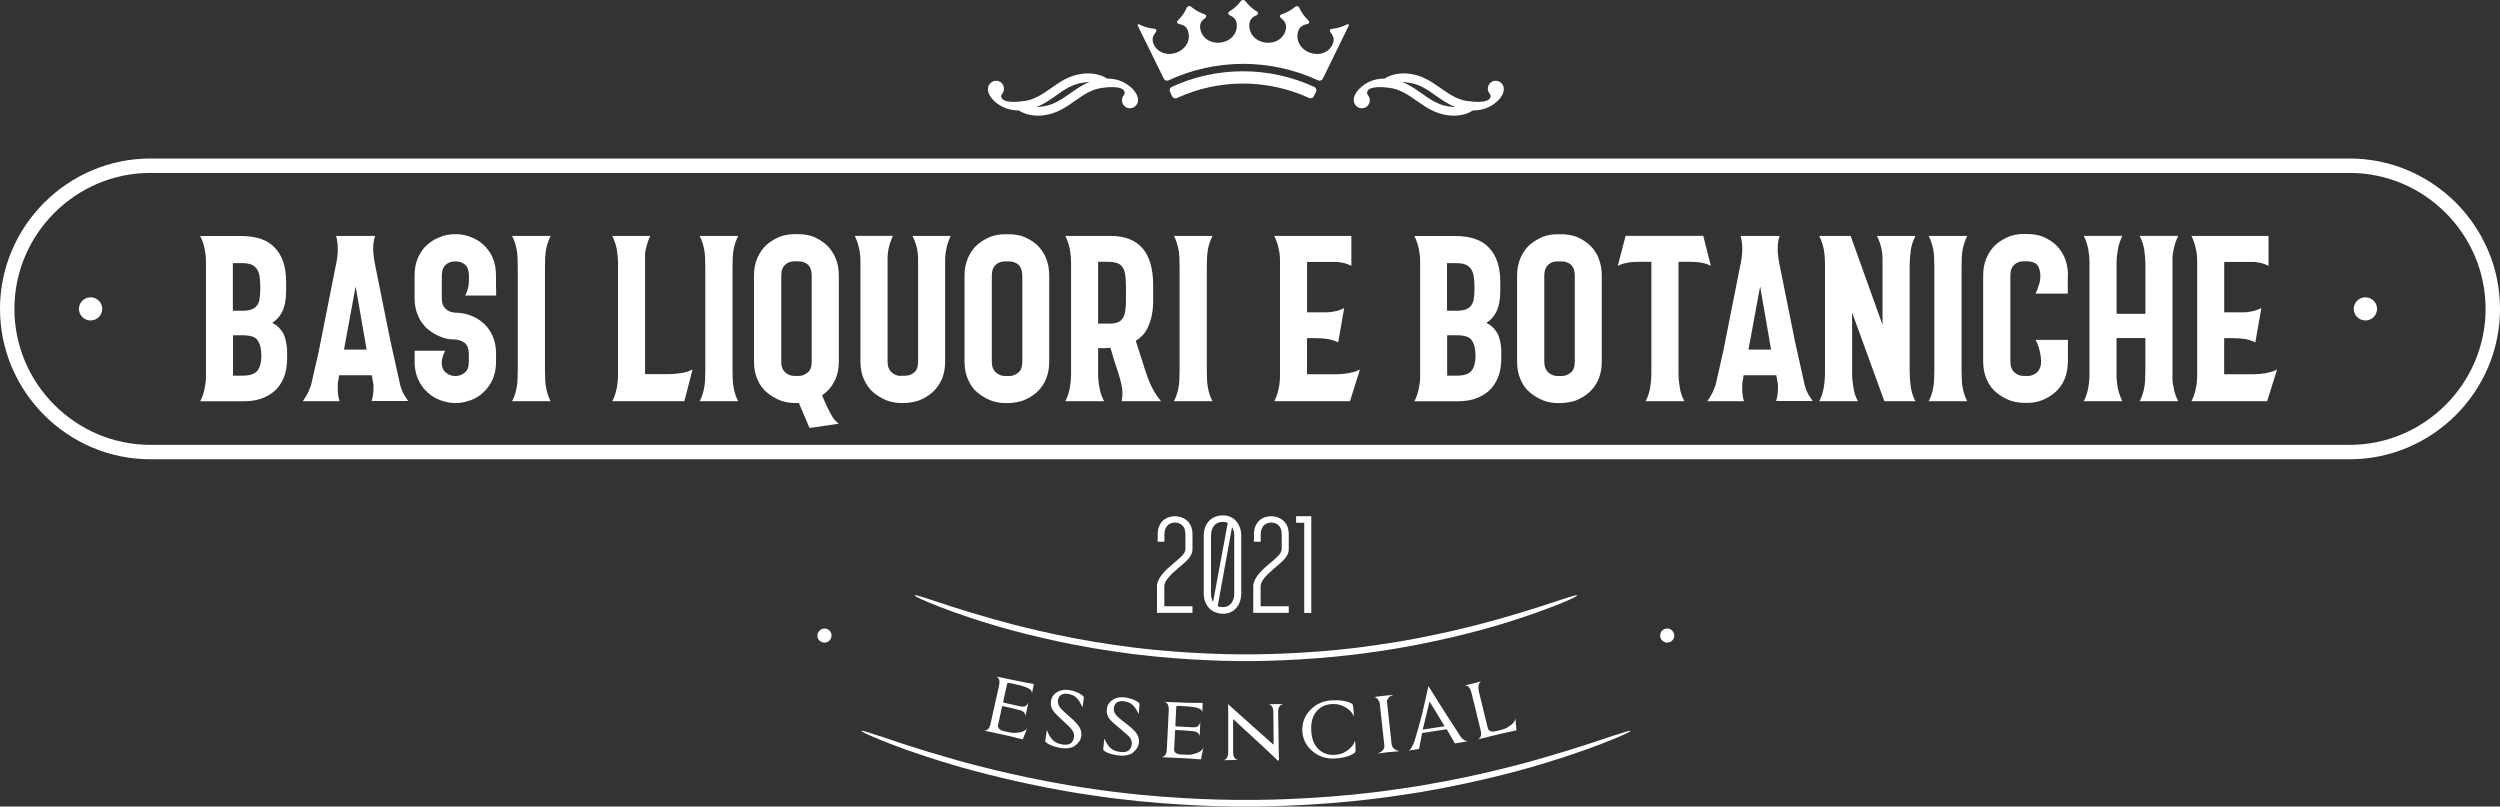 <?xml version="1.0" encoding="UTF-8"?><svg id="Livello_1" xmlns="http://www.w3.org/2000/svg" viewBox="0 0 326.17 105.23"><rect x="0" y="0" width="326.17" height="105.23" fill="#333333" stroke="none"/><defs><style>.cls-1,.cls-2{fill:#fff;}.cls-3{fill:none;stroke:#fff;stroke-miterlimit:22.93;stroke-width:1.88px;}.cls-2{fill-rule:evenodd;}</style></defs><path class="cls-1" d="m37.3,44.49c.1.46.16.95.16,1.49v.78c0,.7-.09,1.4-.28,2.08-.23.7-.56,1.3-.99,1.8-.46.52-1.05.93-1.77,1.24-.72.31-1.58.47-2.58.47h-5.72c.27-.5.47-1.08.59-1.74.04-.21.08-.42.11-.65.03-.23.05-.48.05-.74v-15.26c0-.27-.02-.52-.05-.76s-.07-.46-.11-.67c-.12-.62-.32-1.2-.59-1.74h5.31c2.05,0,3.54.53,4.47,1.58.95,1.01,1.43,2.48,1.43,4.4v1.18c0,1.14-.18,2.06-.53,2.76-.31.6-.74,1.06-1.27,1.4.1.08.22.16.34.22.12.06.23.13.31.22.14.12.27.25.39.39.11.13.22.28.33.45.17.29.3.66.4,1.12m-6.9-3.97h1.24c.52,0,.93-.06,1.24-.19.29-.12.51-.29.65-.5.17-.21.28-.5.34-.87.06-.39.09-.85.09-1.36,0-.25,0-.49-.02-.71-.01-.23-.03-.45-.05-.68-.02-.21-.06-.39-.11-.56-.05-.17-.12-.32-.2-.47-.17-.27-.38-.48-.65-.62-.33-.17-.78-.25-1.34-.25h-1.21v6.2Zm3.17,7.85c.35-.46.53-1.11.53-1.95,0-.91-.17-1.59-.5-2.05-.14-.23-.39-.39-.73-.5-.34-.1-.74-.15-1.2-.15h-1.27v5.27h1.27c.91,0,1.54-.21,1.89-.62Z"/><path class="cls-1" d="m48.48,52.34c.17-.56.25-1.14.25-1.74v-.34c0-.12-.02-.25-.06-.37l-.16-.93h-4.26l-.12.71c-.04.17-.06.33-.06.48v.45c-.02.58.05,1.16.22,1.74h-4.78c.19-.27.36-.55.53-.84.17-.29.3-.59.4-.9.08-.14.13-.29.16-.43l.99-4.34,2.17-10.95c.21-.91.31-1.7.31-2.36s-.07-1.22-.22-1.74h5.09c-.1.29-.17.57-.2.85-.03.28-.05.57-.05.88s.03.66.08,1.05c.05.39.13.83.23,1.3l1.96,9.74,1.24,5.58c.02.14.05.25.09.31.02.04.03.07.03.09.1.35.24.66.4.93.17.27.34.54.53.81h-4.78Zm-.65-6.73l-1.43-8.25-1.52,8.25h2.95Z"/><path class="cls-1" d="m64.73,37.66v.9h-4.03c.18-.35.32-.75.42-1.21,0-.08.01-.19.03-.31.02-.1.03-.25.03-.43v-.65c0-.64-.17-1.12-.5-1.43-.35-.29-.78-.43-1.27-.43s-.93.14-1.24.43c-.35.31-.53.79-.53,1.43v2.95c0,.64.18,1.11.53,1.4.29.27.6.41.93.43.08.04.2.06.34.06h.28c.52.04,1,.13,1.46.28.04.02.07.03.08.03s.04.01.08.03c.64.23,1.2.56,1.69.99.08.06.16.13.22.2.06.07.13.15.21.23.17.19.32.38.44.59.13.21.25.42.36.65.31.68.46,1.48.46,2.39v.99c0,.89-.16,1.68-.46,2.36-.33.68-.74,1.24-1.23,1.68-.47.45-1.04.8-1.69,1.02-.04,0-.07,0-.08.02-.01.01-.04.02-.08.02-1.16.41-2.34.41-3.54,0-.02,0-.04,0-.06-.02-.02-.01-.04-.02-.06-.02-.66-.23-1.23-.57-1.71-1.02-.27-.23-.5-.48-.7-.76s-.38-.58-.54-.92c-.12-.29-.23-.59-.31-.91-.08-.32-.13-.66-.16-1.01v-1.86h3.98c-.04.1-.1.25-.19.43-.08.19-.14.38-.19.59-.02.08-.04.16-.05.22-.01.06-.02.12-.02.19v.19c.02.56.2.96.53,1.21.33.31.75.47,1.24.47s.9-.16,1.27-.47c.33-.27.5-.73.5-1.4v-.99c0-.64-.17-1.12-.5-1.43-.29-.23-.61-.37-.96-.43-.1-.02-.25-.04-.45-.05-.2-.01-.32-.02-.36-.02-.41-.02-.84-.11-1.27-.28-.02,0-.04,0-.06-.02-.02-.01-.04-.02-.06-.02-.66-.27-1.23-.61-1.71-1.02-.17-.12-.31-.27-.43-.43-.17-.19-.32-.38-.45-.59-.13-.21-.25-.43-.36-.68-.31-.68-.47-1.46-.47-2.33v-2.95c0-.91.16-1.71.47-2.39.17-.33.35-.64.54-.92s.43-.53.7-.76c.5-.43,1.07-.77,1.71-.99.02-.02.04-.03.06-.03s.04-.01.06-.03c.58-.19,1.17-.28,1.77-.28s1.21.09,1.77.28c.04.02.07.03.08.03s.04.01.08.03c.64.23,1.2.56,1.69.99.49.43.9.99,1.23,1.68.31.68.46,1.48.46,2.39v1.71Z"/><path class="cls-1" d="m71.1,48.24c0,.48.01.91.03,1.32.02.4.06.75.12,1.04.12.66.32,1.24.59,1.74h-5.03c.27-.5.47-1.08.59-1.74.06-.29.1-.64.12-1.04.02-.4.03-.84.03-1.32v-13.37c0-.48-.01-.91-.03-1.3-.02-.39-.06-.74-.12-1.05-.12-.62-.32-1.2-.59-1.74h5.03c-.27.54-.47,1.12-.59,1.74-.06.31-.1.66-.12,1.05-.02.39-.03.83-.03,1.3v13.37Z"/><path class="cls-1" d="m89.05,48.64c.43-.06.87-.21,1.3-.43l-1.06,4.13h-9.41c.27-.5.47-1.08.59-1.74.1-.52.16-1.12.16-1.8v-14.48c0-.35-.02-.68-.05-.98-.03-.3-.07-.57-.11-.82-.12-.62-.32-1.2-.59-1.74h4.97c-.27.54-.47,1.12-.59,1.74-.02.08-.04.17-.05.25-.01.08-.03.18-.05.28v15.76h3.01c.37,0,.71-.02,1.02-.05.31-.03.59-.07.84-.11"/><path class="cls-1" d="m95.57,48.24c0,.48.01.91.03,1.32.02.4.06.75.12,1.04.12.66.32,1.24.59,1.74h-5.03c.27-.5.47-1.08.59-1.74.06-.29.1-.64.12-1.04.02-.4.03-.84.03-1.32v-13.37c0-.48-.01-.91-.03-1.3-.02-.39-.06-.74-.12-1.05-.12-.62-.32-1.2-.59-1.74h5.03c-.27.54-.47,1.12-.59,1.74-.06.31-.1.66-.12,1.05-.02.39-.03.83-.03,1.3v13.37Z"/><path class="cls-1" d="m108.96,49.54c-.29.66-.7,1.22-1.24,1.68l-.47.37.56,1.27c.31.66.57,1.16.78,1.49.21.35.49.66.84.93l-3.81.56-1.39-3.26h-.55c-.62,0-1.25-.11-1.89-.34-.66-.27-1.23-.61-1.71-1.02-.52-.41-.93-.97-1.24-1.68-.31-.68-.47-1.47-.47-2.36v-11.23c0-.89.16-1.67.47-2.36.33-.72.75-1.29,1.24-1.71.48-.41,1.05-.75,1.71-1.02.29-.1.59-.18.89-.23.3-.05.61-.08.92-.08h.53c.68,0,1.33.1,1.93.31.66.27,1.22.61,1.69,1.02.51.46.92,1.02,1.23,1.71.31.68.46,1.47.46,2.36v11.23c0,.89-.16,1.68-.47,2.36m-7.05-2.36c0,.62.18,1.09.53,1.4.33.31.75.47,1.24.47h.53c.41,0,.81-.16,1.18-.47.33-.27.5-.73.5-1.4v-11.23c0-.64-.17-1.12-.5-1.43-.35-.29-.78-.43-1.27-.43h-.43c-.52,0-.93.14-1.24.43-.35.31-.53.79-.53,1.43v11.23Z"/><path class="cls-1" d="m124.03,30.78c-.12.29-.24.57-.34.85-.1.28-.18.57-.22.88-.1.45-.16.94-.16,1.46v13.18c0,.91-.15,1.71-.46,2.39-.33.68-.74,1.24-1.23,1.68-.47.41-1.04.75-1.69,1.02-.29.1-.59.18-.9.23-.31.05-.61.09-.9.11h-.56c-.62,0-1.25-.11-1.89-.34-.66-.27-1.23-.61-1.71-1.02-.27-.23-.5-.48-.7-.76s-.38-.58-.54-.92c-.31-.68-.47-1.48-.47-2.39v-13.03c0-.6-.05-1.14-.16-1.61-.12-.62-.32-1.2-.59-1.74h4.99c-.26.54-.46,1.12-.58,1.74-.04.17-.07.34-.09.53-.02.19-.03.39-.03.62v13.49c0,.64.18,1.12.53,1.43.33.31.75.47,1.24.47v-.03h.53c.43,0,.83-.14,1.18-.43.33-.27.5-.74.5-1.43v-13.4c0-.23-.01-.44-.03-.65-.02-.21-.05-.4-.09-.59-.13-.62-.33-1.2-.61-1.74h4.99Z"/><path class="cls-1" d="m136.43,33.6c.31.68.46,1.47.46,2.36v11.23c0,.89-.16,1.68-.46,2.36-.29.66-.7,1.22-1.23,1.68-.47.41-1.04.75-1.69,1.02-.29.1-.59.18-.9.23-.31.05-.61.09-.9.11h-.56c-.62,0-1.25-.11-1.89-.34-.66-.27-1.23-.61-1.71-1.02-.52-.41-.93-.97-1.24-1.68-.31-.68-.47-1.47-.47-2.36v-11.23c0-.89.16-1.67.47-2.36.33-.72.75-1.29,1.24-1.71.48-.41,1.05-.75,1.71-1.02.29-.1.59-.18.89-.23.3-.05.61-.08.92-.08h.53c.68,0,1.33.1,1.93.31.66.27,1.22.61,1.69,1.02.51.46.92,1.02,1.23,1.71m-3.08,2.36c0-.64-.17-1.12-.5-1.43-.35-.29-.78-.43-1.27-.43h-.43c-.52,0-.93.14-1.24.43-.35.31-.53.79-.53,1.43v11.23c0,.62.18,1.09.53,1.4.33.31.75.47,1.24.47h.53c.41,0,.81-.16,1.18-.47.33-.27.5-.73.5-1.4v-11.23Z"/><path class="cls-1" d="m146.33,52.34c.06-.27.1-.55.11-.84.01-.29,0-.59-.05-.9-.08-.56-.29-1.34-.62-2.36-.23-.66-.4-1.18-.51-1.57-.11-.38-.2-.68-.26-.88-.08-.23-.12-.37-.12-.43-.06.02-.16.03-.28.03-.1.02-.26.03-.48.03h-.85v3.23c0,.79.06,1.44.19,1.95.04.31.11.61.22.9.1.29.23.57.37.84h-5.06c.27-.5.47-1.08.59-1.74.04-.25.08-.52.11-.82.03-.3.05-.64.05-1.01v-14.42c0-.35-.02-.68-.05-.99-.03-.31-.07-.59-.11-.84-.12-.62-.32-1.2-.59-1.74h5.87c3.73,0,5.59,2.14,5.59,6.42v2.08c0,1.24-.21,2.33-.62,3.26-.31.79-.86,1.43-1.65,1.92l1.21,3.78c.33,1.01.64,1.8.93,2.36.17.31.34.61.53.9.19.29.39.57.62.84h-5.13Zm.56-15.17c0-.54-.03-.99-.09-1.36-.06-.41-.18-.72-.34-.93-.17-.27-.38-.44-.65-.53-.31-.12-.72-.19-1.24-.19h-1.3v8.06h1.46c.48,0,.86-.06,1.15-.19.25-.1.46-.28.62-.53.14-.23.25-.54.31-.93.06-.37.09-.81.09-1.3v-2.11Z"/><path class="cls-1" d="m157.45,48.24c0,.48.01.91.03,1.32.02.4.06.75.12,1.04.12.66.32,1.24.59,1.74h-5.03c.27-.5.47-1.08.59-1.74.06-.29.1-.64.12-1.04.02-.4.03-.84.03-1.32v-13.37c0-.48-.01-.91-.03-1.3-.02-.39-.06-.74-.12-1.05-.12-.62-.32-1.2-.59-1.74h5.03c-.27.54-.47,1.12-.59,1.74-.06.31-.1.66-.12,1.05-.02.39-.03.83-.03,1.3v13.37Z"/><path class="cls-1" d="m176.09,48.64c.48-.06.92-.21,1.34-.43l-1.3,4.13h-9.88c.27-.5.47-1.08.59-1.74.1-.48.16-1,.16-1.58v-14.89c0-.6-.05-1.14-.16-1.61-.12-.62-.32-1.2-.59-1.74h10.06v3.91c-.43-.23-.86-.37-1.27-.43-.25-.06-.52-.09-.81-.09h-3.7v6.58h2.49c.21,0,.4-.01.57-.03.18-.02.35-.05.51-.09.23-.04.45-.1.65-.17.21-.07.41-.16.62-.26l-.78,4.47c-.43-.21-.87-.35-1.3-.43-.23-.04-.48-.07-.76-.09-.28-.02-.6-.03-.95-.03h-1.06v4.71h3.73c.35,0,.68-.02.99-.05.31-.03.59-.07.84-.11"/><path class="cls-1" d="m195.72,44.49c.1.46.15.95.15,1.49v.78c0,.7-.09,1.4-.28,2.08-.23.7-.56,1.3-.99,1.8-.46.52-1.05.93-1.77,1.24-.72.31-1.58.47-2.58.47h-5.72c.27-.5.47-1.08.59-1.74.04-.21.08-.42.11-.65.03-.23.05-.48.05-.74v-15.26c0-.27-.02-.52-.05-.76-.03-.24-.07-.46-.11-.67-.12-.62-.32-1.2-.59-1.74h5.31c2.05,0,3.54.53,4.47,1.58.95,1.01,1.43,2.48,1.43,4.4v1.18c0,1.14-.18,2.06-.53,2.76-.31.6-.73,1.06-1.27,1.4.1.08.22.16.34.22.12.06.23.13.31.22.14.12.27.25.39.39.11.13.22.28.33.45.17.29.3.66.4,1.12m-6.9-3.97h1.24c.52,0,.93-.06,1.24-.19.29-.12.51-.29.65-.5.17-.21.28-.5.34-.87.06-.39.09-.85.09-1.36,0-.25,0-.49-.02-.71-.01-.23-.03-.45-.05-.68-.02-.21-.06-.39-.11-.56-.05-.17-.12-.32-.2-.47-.17-.27-.38-.48-.65-.62-.33-.17-.78-.25-1.34-.25h-1.21v6.2Zm3.17,7.85c.35-.46.53-1.11.53-1.95,0-.91-.17-1.59-.5-2.05-.14-.23-.39-.39-.73-.5-.34-.1-.74-.15-1.2-.15h-1.27v5.27h1.27c.91,0,1.54-.21,1.89-.62Z"/><path class="cls-1" d="m208.52,33.6c.31.68.46,1.47.46,2.36v11.23c0,.89-.16,1.68-.46,2.36-.29.66-.7,1.22-1.23,1.68-.47.41-1.04.75-1.69,1.02-.29.1-.59.18-.9.23-.31.05-.61.09-.9.11h-.56c-.62,0-1.25-.11-1.89-.34-.66-.27-1.23-.61-1.71-1.02-.52-.41-.93-.97-1.24-1.68-.31-.68-.47-1.47-.47-2.36v-11.23c0-.89.16-1.67.47-2.36.33-.72.75-1.29,1.24-1.71.48-.41,1.05-.75,1.71-1.02.29-.1.59-.18.89-.23.3-.05.61-.08.92-.08h.53c.68,0,1.33.1,1.93.31.66.27,1.22.61,1.69,1.02.51.46.92,1.02,1.23,1.71m-3.08,2.36c0-.64-.17-1.12-.5-1.43-.35-.29-.78-.43-1.27-.43h-.44c-.52,0-.93.14-1.24.43-.35.31-.53.79-.53,1.43v11.23c0,.62.18,1.09.53,1.4.33.31.75.47,1.24.47h.53c.41,0,.81-.16,1.18-.47.33-.27.5-.73.5-1.4v-11.23Z"/><path class="cls-1" d="m218.99,34.16v14.55c0,.37.02.72.06,1.04.04.32.08.6.12.85.04.31.11.61.22.9.1.29.23.57.37.84h-5.06c.27-.5.47-1.08.59-1.74.04-.25.08-.53.11-.85.03-.32.05-.67.05-1.04v-14.55h-1.71c-.6,0-1.07.04-1.4.12-.23.04-.45.09-.65.15-.21.06-.41.14-.62.25l1.02-3.91h10.13l.99,3.91c-.41-.21-.83-.34-1.24-.4-.33-.08-.8-.12-1.4-.12h-1.58Z"/><path class="cls-1" d="m231.72,52.34c.17-.56.25-1.14.25-1.74v-.34c0-.12-.02-.25-.06-.37l-.16-.93h-4.26l-.12.71c-.04.17-.06.33-.06.48v.45c-.02.58.05,1.16.22,1.74h-4.78c.19-.27.36-.55.53-.84.17-.29.3-.59.4-.9.08-.14.13-.29.16-.43l.99-4.34,2.17-10.95c.21-.91.31-1.7.31-2.36s-.07-1.22-.22-1.74h5.09c-.1.29-.17.57-.2.85-.03.28-.05.57-.05.88s.03.66.08,1.05c.05.39.13.83.23,1.3l1.96,9.74,1.24,5.58c.02.14.05.25.09.31.02.04.03.07.03.09.1.35.24.66.4.93.17.27.34.54.53.81h-4.78Zm-.65-6.73l-1.43-8.25-1.52,8.25h2.95Z"/><path class="cls-1" d="m249.15,48.24c0,.48.02.91.05,1.32.03.4.07.75.11,1.04.12.66.32,1.24.59,1.74h-4.05l-4.21-11.57v7.97c0,.37.02.71.06,1.02.04.31.08.59.12.84.04.31.11.61.21.9.1.29.22.57.37.84h-5.05c.27-.5.47-1.08.59-1.74.04-.25.08-.53.11-.85.03-.32.05-.68.05-1.07v-14.21c0-.72-.05-1.38-.16-1.95-.12-.62-.32-1.2-.59-1.74h4.1l4.16,11.6v-8.62c0-.23-.01-.44-.03-.65-.02-.21-.05-.4-.09-.59-.13-.62-.33-1.2-.61-1.74h5.02c-.27.54-.47,1.12-.59,1.74-.04.31-.08.66-.11,1.05-.03.39-.05.83-.05,1.3v13.37Z"/><path class="cls-1" d="m255.92,48.24c0,.48.01.91.03,1.32.02.4.06.75.12,1.04.12.66.32,1.24.59,1.74h-5.03c.27-.5.47-1.08.59-1.74.06-.29.1-.64.12-1.04.02-.4.03-.84.03-1.32v-13.37c0-.48-.01-.91-.03-1.3-.02-.39-.06-.74-.12-1.05-.12-.62-.32-1.2-.59-1.74h5.03c-.27.54-.47,1.12-.59,1.74-.06.31-.1.66-.12,1.05-.02.39-.03.83-.03,1.3v13.37Z"/><path class="cls-1" d="m269.78,35.83v2.48h-4.21c.2-.39.37-.86.52-1.4.02-.04.05-.18.08-.42.03-.24.04-.5.02-.79-.02-.27-.08-.51-.17-.73-.09-.22-.18-.37-.26-.45-.31-.29-.74-.43-1.27-.43h-.43c-.52,0-.93.14-1.24.43-.35.31-.53.79-.53,1.43v11.23c0,.62.18,1.09.53,1.4.33.31.75.47,1.24.47h.53c.41,0,.81-.16,1.18-.47.21-.19.36-.47.47-.84,0-.02.01-.08.03-.19.02-.1.03-.22.03-.34v-.19s0-.09-.02-.16c-.01-.06-.02-.13-.02-.22v-.09c-.02-.12-.04-.24-.06-.34-.02-.1-.03-.17-.03-.19-.06-.31-.14-.6-.24-.87-.09-.27-.21-.54-.34-.81h4.21v3.01l-.03.15c-.02.72-.17,1.4-.43,2.02-.29.66-.7,1.22-1.23,1.68-.47.41-1.04.75-1.69,1.02-.62.23-1.22.34-1.8.34h-.56c-.62,0-1.25-.11-1.9-.34-.66-.27-1.23-.61-1.71-1.02-.52-.41-.93-.97-1.24-1.68-.31-.68-.47-1.47-.47-2.36v-11.23c0-.89.16-1.67.47-2.36.33-.72.75-1.29,1.24-1.71.48-.41,1.05-.75,1.71-1.02.29-.1.59-.18.89-.23.3-.05.61-.08.92-.08h.53c.68,0,1.33.1,1.93.31.66.27,1.22.61,1.69,1.02.51.46.92,1.02,1.23,1.71.26.62.42,1.33.46,2.14v.09Z"/><path class="cls-1" d="m283.44,49.42c0,.23.02.44.05.64.03.2.07.38.11.54.04.31.11.61.22.9.1.29.23.57.37.84h-5.03c.27-.5.47-1.08.59-1.74.06-.29.1-.64.12-1.04.02-.4.03-.84.03-1.32v-4.13h-3.76v4.78c0,.35.02.67.05.95.03.28.07.53.11.76.06.31.14.61.25.9.1.29.22.57.34.84h-5.03c.27-.5.47-1.08.59-1.74.1-.52.16-1.11.16-1.77v-14.52c0-.35-.02-.68-.05-.98-.03-.3-.07-.57-.11-.82-.12-.62-.32-1.2-.59-1.74h5.03c-.12.29-.24.57-.34.85-.1.28-.18.57-.22.88-.04.23-.08.49-.12.78-.04.29-.06.61-.06.96v6.7h3.76v-6.08c0-.48-.02-.91-.05-1.3-.03-.39-.07-.74-.11-1.05-.12-.62-.32-1.2-.59-1.74h5.03c-.27.54-.47,1.12-.59,1.74-.04.17-.08.35-.11.56-.03.21-.05.42-.05.65v15.69Z"/><path class="cls-1" d="m295.75,48.64c.48-.06.92-.21,1.34-.43l-1.3,4.13h-9.88c.27-.5.47-1.08.59-1.74.1-.48.16-1,.16-1.58v-14.89c0-.6-.05-1.14-.16-1.61-.12-.62-.32-1.2-.59-1.74h10.06v3.91c-.43-.23-.86-.37-1.27-.43-.25-.06-.52-.09-.81-.09h-3.7v6.58h2.49c.21,0,.4-.01.57-.03.18-.02.35-.05.51-.09.23-.04.45-.1.65-.17.21-.07.41-.16.62-.26l-.78,4.47c-.43-.21-.87-.35-1.3-.43-.23-.04-.48-.07-.76-.09-.28-.02-.6-.03-.95-.03h-1.06v4.71h3.73c.35,0,.68-.02.99-.05.31-.03.59-.07.84-.11"/><path class="cls-3" d="m19.62,21.62h286.93c10.28,0,18.68,8.41,18.68,18.68s-8.41,18.68-18.68,18.68H19.62C9.35,58.98.94,50.57.94,40.3s8.41-18.68,18.68-18.68Z"/><path class="cls-2" d="m11.82,38.79c.84,0,1.52.68,1.52,1.51s-.68,1.51-1.52,1.51-1.52-.68-1.52-1.51.68-1.51,1.52-1.51"/><path class="cls-2" d="m308.61,38.79c.84,0,1.52.68,1.52,1.51s-.68,1.51-1.52,1.51-1.52-.68-1.52-1.51.68-1.51,1.52-1.51"/><path class="cls-2" d="m191.5,13.19c-1.28-.16-2.37-.86-3.51-1.67-.57-.4-1.17-.82-1.84-1.17-.65-.36-1.41-.61-2.16-.71-1.05-.16-2.08,0-2.81.32-.19.09-.37.19-.52.29-.75,0-1.44.15-1.97.4-.88.39-2.04,1.32-2.07,2.37-.01.32.11.65.43.9.45.34,1.11.26,1.45-.2.3-.38.27-.91-.01-1.27-.15-.19-.15-.35-.11-.48.25-.84,2.36-.59,2.94-.5,1.28.16,2.37.87,3.51,1.68.57.4,1.17.82,1.84,1.17.66.35,1.41.6,2.16.71,1.05.16,2.07,0,2.81-.33.19-.09.37-.19.53-.29.75,0,1.44-.15,1.97-.4.87-.39,2.03-1.31,2.06-2.36.01-.33-.11-.65-.43-.9-.45-.34-1.1-.26-1.44.19-.3.39-.28.91.01,1.26.15.19.15.35.11.49-.25.84-2.35.59-2.94.49Zm-8.55-2.49c.27.01.57.04.87.09,1.28.16,2.37.86,3.5,1.68.57.4,1.16.82,1.84,1.17.23.12.47.23.71.33-.27-.01-.57-.05-.87-.09-1.27-.16-2.37-.87-3.5-1.68-.57-.4-1.16-.82-1.83-1.17-.23-.12-.47-.23-.72-.32Z"/><path class="cls-2" d="m133.6,13.19c1.27-.16,2.37-.86,3.5-1.67.58-.4,1.16-.82,1.83-1.17.66-.36,1.42-.61,2.17-.71,1.06-.16,2.07,0,2.81.32.19.09.38.19.53.29.75,0,1.44.15,1.97.4.87.39,2.03,1.32,2.07,2.37,0,.32-.11.65-.44.9-.45.34-1.09.26-1.44-.2-.3-.38-.28-.91,0-1.27.15-.19.16-.35.11-.48-.25-.84-2.35-.59-2.94-.5-1.28.16-2.37.87-3.5,1.68-.58.4-1.17.82-1.84,1.17-.66.35-1.41.6-2.17.71-1.05.16-2.07,0-2.81-.33-.19-.09-.37-.19-.52-.29-.74,0-1.43-.15-1.97-.4-.88-.39-2.04-1.31-2.07-2.36,0-.33.11-.65.44-.9.46-.34,1.1-.26,1.45.19.28.39.27.91-.01,1.26-.15.19-.17.35-.12.49.25.84,2.36.59,2.95.49Zm8.55-2.49c-.28.01-.58.04-.88.09-1.27.16-2.37.86-3.5,1.68-.56.4-1.16.82-1.83,1.17-.23.12-.47.23-.72.33.28-.01.57-.05.87-.09,1.28-.16,2.37-.87,3.5-1.68.58-.4,1.17-.82,1.84-1.17.23-.12.47-.23.71-.32Z"/><path class="cls-2" d="m148.52,3.15s.09.02.14.04c.6.32,1.26.5,1.97.57.13.01.2.06.23.16.04.09,0,.18-.05.27-.42.51-.58.96-.27,1.64.17.37.48.68.79.87.65.4,1.43.42,2.13.18.68-.25,1.29-.76,1.54-1.47.12-.35.15-.79.05-1.18-.18-.72-.57-.98-1.25-1.1-.1-.04-.19-.09-.22-.18-.03-.1.03-.18.08-.27.51-.5.94-1.07,1.17-1.68.12-.21.4-.27.56-.13.52.44,1.12.77,1.79,1,.13.05.18.11.19.21.01.1-.05.18-.11.27-.57.4-.79.8-.64,1.53.08.4.3.77.57,1.03.54.53,1.3.73,2.03.65.72-.09,1.43-.44,1.83-1.09.2-.31.33-.72.32-1.13-.02-.75-.33-1.08-.96-1.36-.09-.06-.16-.12-.17-.22,0-.11.03-.18.14-.25.6-.38,1.12-.83,1.52-1.38.12-.18.41-.18.57,0,.41.55.91,1,1.52,1.38.12.07.15.14.14.25,0,.1-.09.16-.17.22-.64.27-.94.61-.97,1.36,0,.41.13.82.33,1.13.4.65,1.1,1,1.83,1.09.73.08,1.49-.11,2.03-.65.27-.26.49-.63.57-1.03.15-.73-.12-1.14-.64-1.53-.07-.08-.13-.16-.12-.26.02-.1.07-.16.2-.21.68-.23,1.28-.55,1.79-1,.16-.14.44-.08.53.11.27.63.7,1.19,1.21,1.7.06.09.11.17.08.27-.02.1-.12.14-.22.18-.68.12-1.06.38-1.25,1.09-.1.4-.07.82.06,1.18.24.72.84,1.23,1.54,1.47.69.25,1.48.23,2.12-.17.32-.19.62-.51.79-.88.31-.68.15-1.13-.27-1.63-.05-.09-.1-.18-.05-.27.04-.1.1-.15.24-.16.71-.08,1.36-.26,1.97-.58.05-.02.09-.03.14-.03.05,0,.09.02.11.05.02.04.02.08,0,.12l-3.39,6.93c-.11.23-.39.33-.63.22-3.04-1.41-6.39-2.15-9.75-2.15-3.37,0-6.71.73-9.74,2.15-.23.11-.52,0-.63-.22l-3.4-6.92s-.02-.08,0-.12c.02-.03.06-.05.11-.05Zm5.06,9.63c2.68-1.24,5.62-1.88,8.6-1.88,2.97,0,5.93.65,8.61,1.88.24.11.51.01.62-.22l.29-.58c.06-.12.06-.25.02-.37-.05-.12-.13-.21-.25-.27-2.91-1.34-6.09-2.04-9.3-2.04-3.21,0-6.39.69-9.3,2.04-.12.06-.2.14-.24.27-.04.12-.04.25.02.37l.28.59c.11.23.39.33.63.22Z"/><path class="cls-2" d="m162.54,104.36c-3.52.03-11.81-.2-19.82-1.41-8.03-1.1-15.7-3.14-18.37-3.91-4.93-1.4-7.87-2.44-9.63-3.02-1.75-.59-2.31-.73-2.33-.66-.03.07.47.35,2.19,1.06,1.72.7,4.64,1.85,9.57,3.32,2.68.82,10.38,2.9,18.45,4.04,8.06,1.23,16.41,1.48,19.95,1.45,3.55.03,11.89-.22,19.95-1.45,8.07-1.13,15.78-3.21,18.46-4.04,4.92-1.48,7.85-2.62,9.56-3.32,1.72-.71,2.22-.99,2.19-1.06-.03-.07-.59.08-2.34.66-1.76.58-4.7,1.62-9.62,3.02-2.67.78-10.34,2.81-18.37,3.91-8.02,1.21-16.31,1.44-19.83,1.41"/><path class="cls-1" d="m194.1,94.97c.08.33.33.49.74.48.1,0,.44-.08,1.01-.22.27-.06.49-.15.69-.25.41-.23.7-.45.88-.65.17-.2.27-.41.28-.61h.01s.13,1.49.13,1.49v.07s-.09.01-.09.01c-.05.02-.13.04-.23.07-.57.11-1.29.27-2.16.48-.63.15-1.48.37-2.55.63h0c.18-.09.31-.22.38-.41.07-.19.06-.43,0-.73l-.92-3.79h-.01s-.31-1.27-.31-1.27h-.01s0,0,0,0c-.07-.29-.18-.51-.33-.65-.15-.14-.32-.2-.52-.18h0s2.2-.55,2.2-.55h0c-.18.09-.31.23-.37.45-.06.21-.04.54.05.99l1.14,4.67Zm-5.68-.31s-.67-1.1-1.91-3.14l-.89,3.67,2.86-.44-.06-.08Zm-3.3,3.06l-1.36.21h-.01c.17-.07.29-.17.37-.33.08-.15.16-.31.25-.47.09-.15.27-.7.53-1.63.26-.93.46-1.66.6-2.18.34-1.43.62-2.7.86-3.81,1.38,2.23,2.73,4.35,4.05,6.36.16.28.34.49.54.63.2.14.4.21.61.2h0s-1.74.29-1.74.29c-.45-.8-.81-1.41-1.07-1.85l-3.21.5-.4,2.06Zm-3.37-7.02c-.2.04-.37.12-.49.24-.12.12-.23.27-.32.45l.62,5.68c.02.21.1.38.23.51.09.1.19.19.31.26.12.07.26.11.41.12.02.01.02.02.02.03-.03.03-.12.04-.28.05-.98.07-1.73.15-2.25.24-.11.02-.19.01-.23-.02.25-.05.46-.17.62-.35.16-.18.23-.38.23-.6l-.6-5.48c-.02-.15-.06-.28-.13-.39-.08-.14-.17-.27-.29-.36-.11-.1-.23-.14-.35-.13.06-.02.48-.08,1.28-.17.79-.09,1.2-.12,1.23-.1Zm-4.99,5.88s.06.2.08.54c.02.34.02.65,0,.93,0,.02-.02.05-.03.08l-.05.06c-.11.11-.32.23-.63.37-.52.22-1.17.35-1.96.4-1.11.06-2.07-.24-2.89-.92-.84-.67-1.29-1.55-1.37-2.64h0c-.05-1.09.31-2.02,1.06-2.79.74-.76,1.66-1.18,2.77-1.24.79-.04,1.45.01,1.99.17.32.1.55.19.67.29l.06.05s.03.06.04.08c.05.28.09.59.11.93.02.34.01.52-.01.55h-.02c-.02-.09-.06-.2-.13-.32-.07-.13-.17-.25-.3-.38-.13-.13-.3-.26-.5-.39-.2-.13-.44-.25-.72-.35-.31-.12-.71-.16-1.19-.14-.82.05-1.47.36-1.96.93-.53.62-.76,1.45-.7,2.48v.06s0,.01,0,.01v.06c.06,1.03.39,1.82.98,2.38.55.51,1.24.75,2.06.7.49-.03.88-.12,1.17-.27.27-.14.49-.28.67-.43.18-.15.33-.3.45-.44.12-.14.2-.28.26-.41.05-.13.09-.24.1-.34h.02Zm-9.38-4.71c-.2.03-.35.13-.46.31-.11.17-.16.41-.16.71l.06,4.03c0,.84.02,1.52.05,2.03,0,.14-.02.23-.07.28h-.1c-.7-.7-2.63-2.51-5.82-5.42v3.47s0,.86,0,.86c0,.3.06.54.17.71.11.17.27.27.46.3h0s-1.89.03-1.89.03h0c.2-.04.35-.14.46-.32.11-.17.16-.41.16-.71v-1s0-4.17,0-4.17c0-.49-.01-.86-.03-1.09h.03s5.76,5.14,5.76,5.14c.06.07.1.1.13.1.03,0,.05-.05.04-.15l-.04-4.09c0-.3-.06-.54-.17-.71-.11-.17-.27-.27-.46-.3h0s1.89-.03,1.89-.03h0Zm-10.76,7.19c-.05,0-.13,0-.24,0-.57-.06-1.31-.11-2.2-.15-.65-.03-1.53-.07-2.63-.12h0c.2-.03.36-.12.48-.29.12-.16.18-.4.2-.7l.26-5.18h-.01s0-.01,0-.01c.01-.3-.03-.54-.13-.72-.1-.18-.25-.28-.45-.32h0s2.08.08,2.08.08c.56.03,1.08.05,1.56.05h.08c.33.01.65.01.93,0,.24,0,.36.02.36.06v.18s-.05.99-.05.99h-.01c-.01-.1-.04-.19-.1-.27-.06-.08-.15-.15-.29-.21-.13-.06-.31-.12-.54-.16-.23-.05-.52-.08-.87-.12-.32-.02-.76-.05-1.32-.08-.12,0-.2,0-.24.05-.02.02-.03.08-.03.17l-.11,2.32c0,.09.05.14.15.14.2,0,.91.05,2.15.12.3.01.53-.04.67-.18.14-.13.24-.3.27-.49h.01c-.02.3-.05.9-.08,1.83h-.01c-.02-.2-.11-.36-.28-.47-.17-.12-.4-.18-.7-.2-.48-.05-1.18-.1-2.11-.14-.07,0-.1.02-.11.07l-.12,2.42c-.02.34.17.56.57.67.1.02.44.04,1.03.07.27.01.52,0,.73-.04.46-.11.8-.23,1.03-.38.22-.14.37-.31.44-.51h.01s-.3,1.47-.3,1.47v.07s-.11-.02-.11-.02Zm-8.44-3.51c.3.38.44.78.42,1.21,0,.13-.02.29-.08.47-.05.18-.14.35-.26.49-.12.16-.26.3-.42.44-.16.14-.29.22-.4.25-.49.2-1.1.24-1.82.11-.88-.16-1.45-.4-1.69-.7l.14-1.45s.03.04.04.06c.23.52.49.9.77,1.15.29.26.63.42,1.04.49.76.14,1.27.02,1.54-.38.01-.03.03-.07.07-.13.06-.12.1-.25.12-.41.05-.32-.02-.62-.21-.88-.19-.25-.59-.63-1.2-1.12-.78-.63-1.29-1.09-1.53-1.41-.27-.39-.37-.82-.29-1.31.08-.51.36-.9.84-1.18.48-.28,1.06-.35,1.72-.23.47.09.88.23,1.24.42.33.18.48.32.45.43,0,.07-.03.5-.1,1.28.04.08-.03-.04-.19-.35-.16-.31-.37-.59-.63-.84-.24-.23-.57-.38-1.01-.45-.38-.07-.7-.04-.95.1-.25.13-.41.37-.46.7-.05.31.02.6.21.87.17.25.52.57,1.04.96.8.59,1.34,1.07,1.62,1.44Zm-7.45-.84c.28.4.39.81.35,1.23,0,.13-.04.28-.1.46-.06.18-.16.34-.29.48-.13.15-.28.29-.45.41-.17.13-.3.2-.41.22-.5.17-1.11.18-1.82,0-.87-.21-1.42-.48-1.65-.8l.22-1.44s.02.04.04.06c.2.53.44.93.7,1.19.27.27.61.46,1.01.55.75.19,1.27.09,1.56-.3.01-.03.04-.07.08-.13.06-.11.11-.25.14-.4.06-.32.01-.62-.16-.89-.17-.26-.55-.66-1.14-1.19-.74-.67-1.22-1.16-1.45-1.49-.25-.4-.33-.84-.22-1.32.11-.5.41-.88.91-1.13s1.07-.29,1.73-.14c.47.12.87.28,1.21.49.32.2.46.35.42.46,0,.07-.06.49-.18,1.27.03.08-.02-.04-.17-.36-.15-.32-.34-.61-.58-.87-.22-.24-.55-.41-.98-.51-.38-.09-.7-.07-.96.05-.26.12-.43.34-.5.67-.06.3,0,.6.16.88.16.25.49.59.98,1.02.76.63,1.27,1.14,1.54,1.53Zm-7.37,1.72c-.05,0-.13-.02-.24-.04-.56-.15-1.27-.33-2.15-.52-.64-.14-1.49-.32-2.57-.55h0c.2,0,.37-.06.52-.21.14-.14.25-.36.31-.66l1.13-5.06h-.01s0-.01,0-.01c.07-.3.06-.54,0-.73-.07-.19-.2-.32-.39-.39h0s2.04.42,2.04.42c.55.12,1.06.22,1.53.31l.08.02c.33.06.63.12.92.16.24.04.36.08.35.12l-.04.18-.2.97h-.01c0-.1-.01-.2-.05-.28-.04-.09-.12-.17-.25-.26-.12-.09-.29-.17-.5-.25-.21-.08-.49-.17-.84-.26-.31-.08-.74-.17-1.29-.29-.12-.03-.2-.02-.25,0-.02.02-.04.07-.06.16l-.5,2.26c-.02.09.02.14.13.17.19.04.89.2,2.1.47.3.06.53.04.69-.06.16-.11.28-.25.35-.44h.01c-.07.29-.2.89-.38,1.79h-.01c.01-.2-.05-.37-.2-.52-.14-.14-.36-.25-.66-.31-.46-.13-1.15-.29-2.06-.49-.07-.01-.11,0-.12.06l-.52,2.36c-.07.33.08.58.45.75.09.04.43.12,1.01.24.27.06.51.08.73.08.47-.03.83-.09,1.08-.2.24-.11.42-.25.52-.43h0s-.54,1.4-.54,1.4l-.03.06-.09-.03Z"/><path class="cls-2" d="m217.12,82.09c.46-.22,1.01-.03,1.23.44.22.46.03,1-.44,1.22-.46.22-1.01.03-1.23-.44-.22-.46-.02-1.01.44-1.22m-108.72,1.22c-.22.47-.77.66-1.23.44-.47-.22-.66-.76-.43-1.22.22-.46.77-.66,1.23-.44.45.21.65.76.43,1.22Z"/><path class="cls-2" d="m162.54,85.37c3.05.02,10.2-.17,17.1-1.22,6.9-.95,13.5-2.7,15.81-3.36,4.23-1.19,6.78-2.08,8.29-2.57,1.52-.5,2-.62,2.02-.54.03.07-.4.33-1.87.94-1.48.6-4,1.6-8.24,2.88-2.3.71-8.93,2.5-15.89,3.49-6.95,1.06-14.15,1.28-17.22,1.26-3.06.02-10.27-.2-17.21-1.26-6.95-.98-13.59-2.77-15.89-3.49-4.24-1.28-6.75-2.27-8.23-2.88-1.47-.62-1.9-.87-1.88-.94.03-.08.52.04,2.03.54,1.51.49,4.06,1.38,8.29,2.57,2.3.66,8.9,2.41,15.81,3.36,6.89,1.04,14.05,1.24,17.09,1.22"/><path class="cls-1" d="m155.58,69.69c0-1.75-1.31-2.34-2.29-2.34-1.1,0-2.25.68-2.25,2.38v.95h.88v-.92c0-.92.47-1.58,1.37-1.58.65,0,1.37.36,1.37,1.53v1.93c0,.63-.83,1.24-1.57,1.87-.99.83-2.09,1.85-2.14,2.92v3.53h4.63v-.86h-3.67v-2.66c.04-.74.9-1.53,1.78-2.29.95-.83,1.89-1.48,1.89-2.5v-1.94Z"/><path class="cls-1" d="m161.03,69.87v7.58c0,.95-.49,1.76-1.48,1.76-.27,0-.49-.04-.68-.13l1.87-10.31c.2.32.29.72.29,1.1m-1.48-1.78c.23,0,.45.05.63.14l-1.91,10.31c-.18-.31-.27-.68-.27-1.08v-7.61c0-.97.49-1.76,1.55-1.76Zm0,11.99c1.6,0,2.39-1.3,2.39-2.63v-7.58c0-1.4-.88-2.63-2.39-2.63-1.66,0-2.5,1.26-2.5,2.61v7.61c0,1.42.94,2.61,2.5,2.61Z"/><path class="cls-1" d="m168.14,69.69c0-1.75-1.31-2.34-2.29-2.34-1.1,0-2.25.68-2.25,2.38v.95h.88v-.92c0-.92.47-1.58,1.37-1.58.65,0,1.37.36,1.37,1.53v1.93c0,.63-.83,1.24-1.57,1.87-.99.83-2.09,1.85-2.14,2.92v3.53h4.63v-.86h-3.67v-2.66c.04-.74.9-1.53,1.78-2.29.95-.83,1.89-1.48,1.89-2.5v-1.94Z"/><polygon class="cls-1" points="169.1 67.35 169.1 68.2 170.16 68.2 170.16 79.97 171.08 79.97 171.08 67.35 169.1 67.35"/></svg>